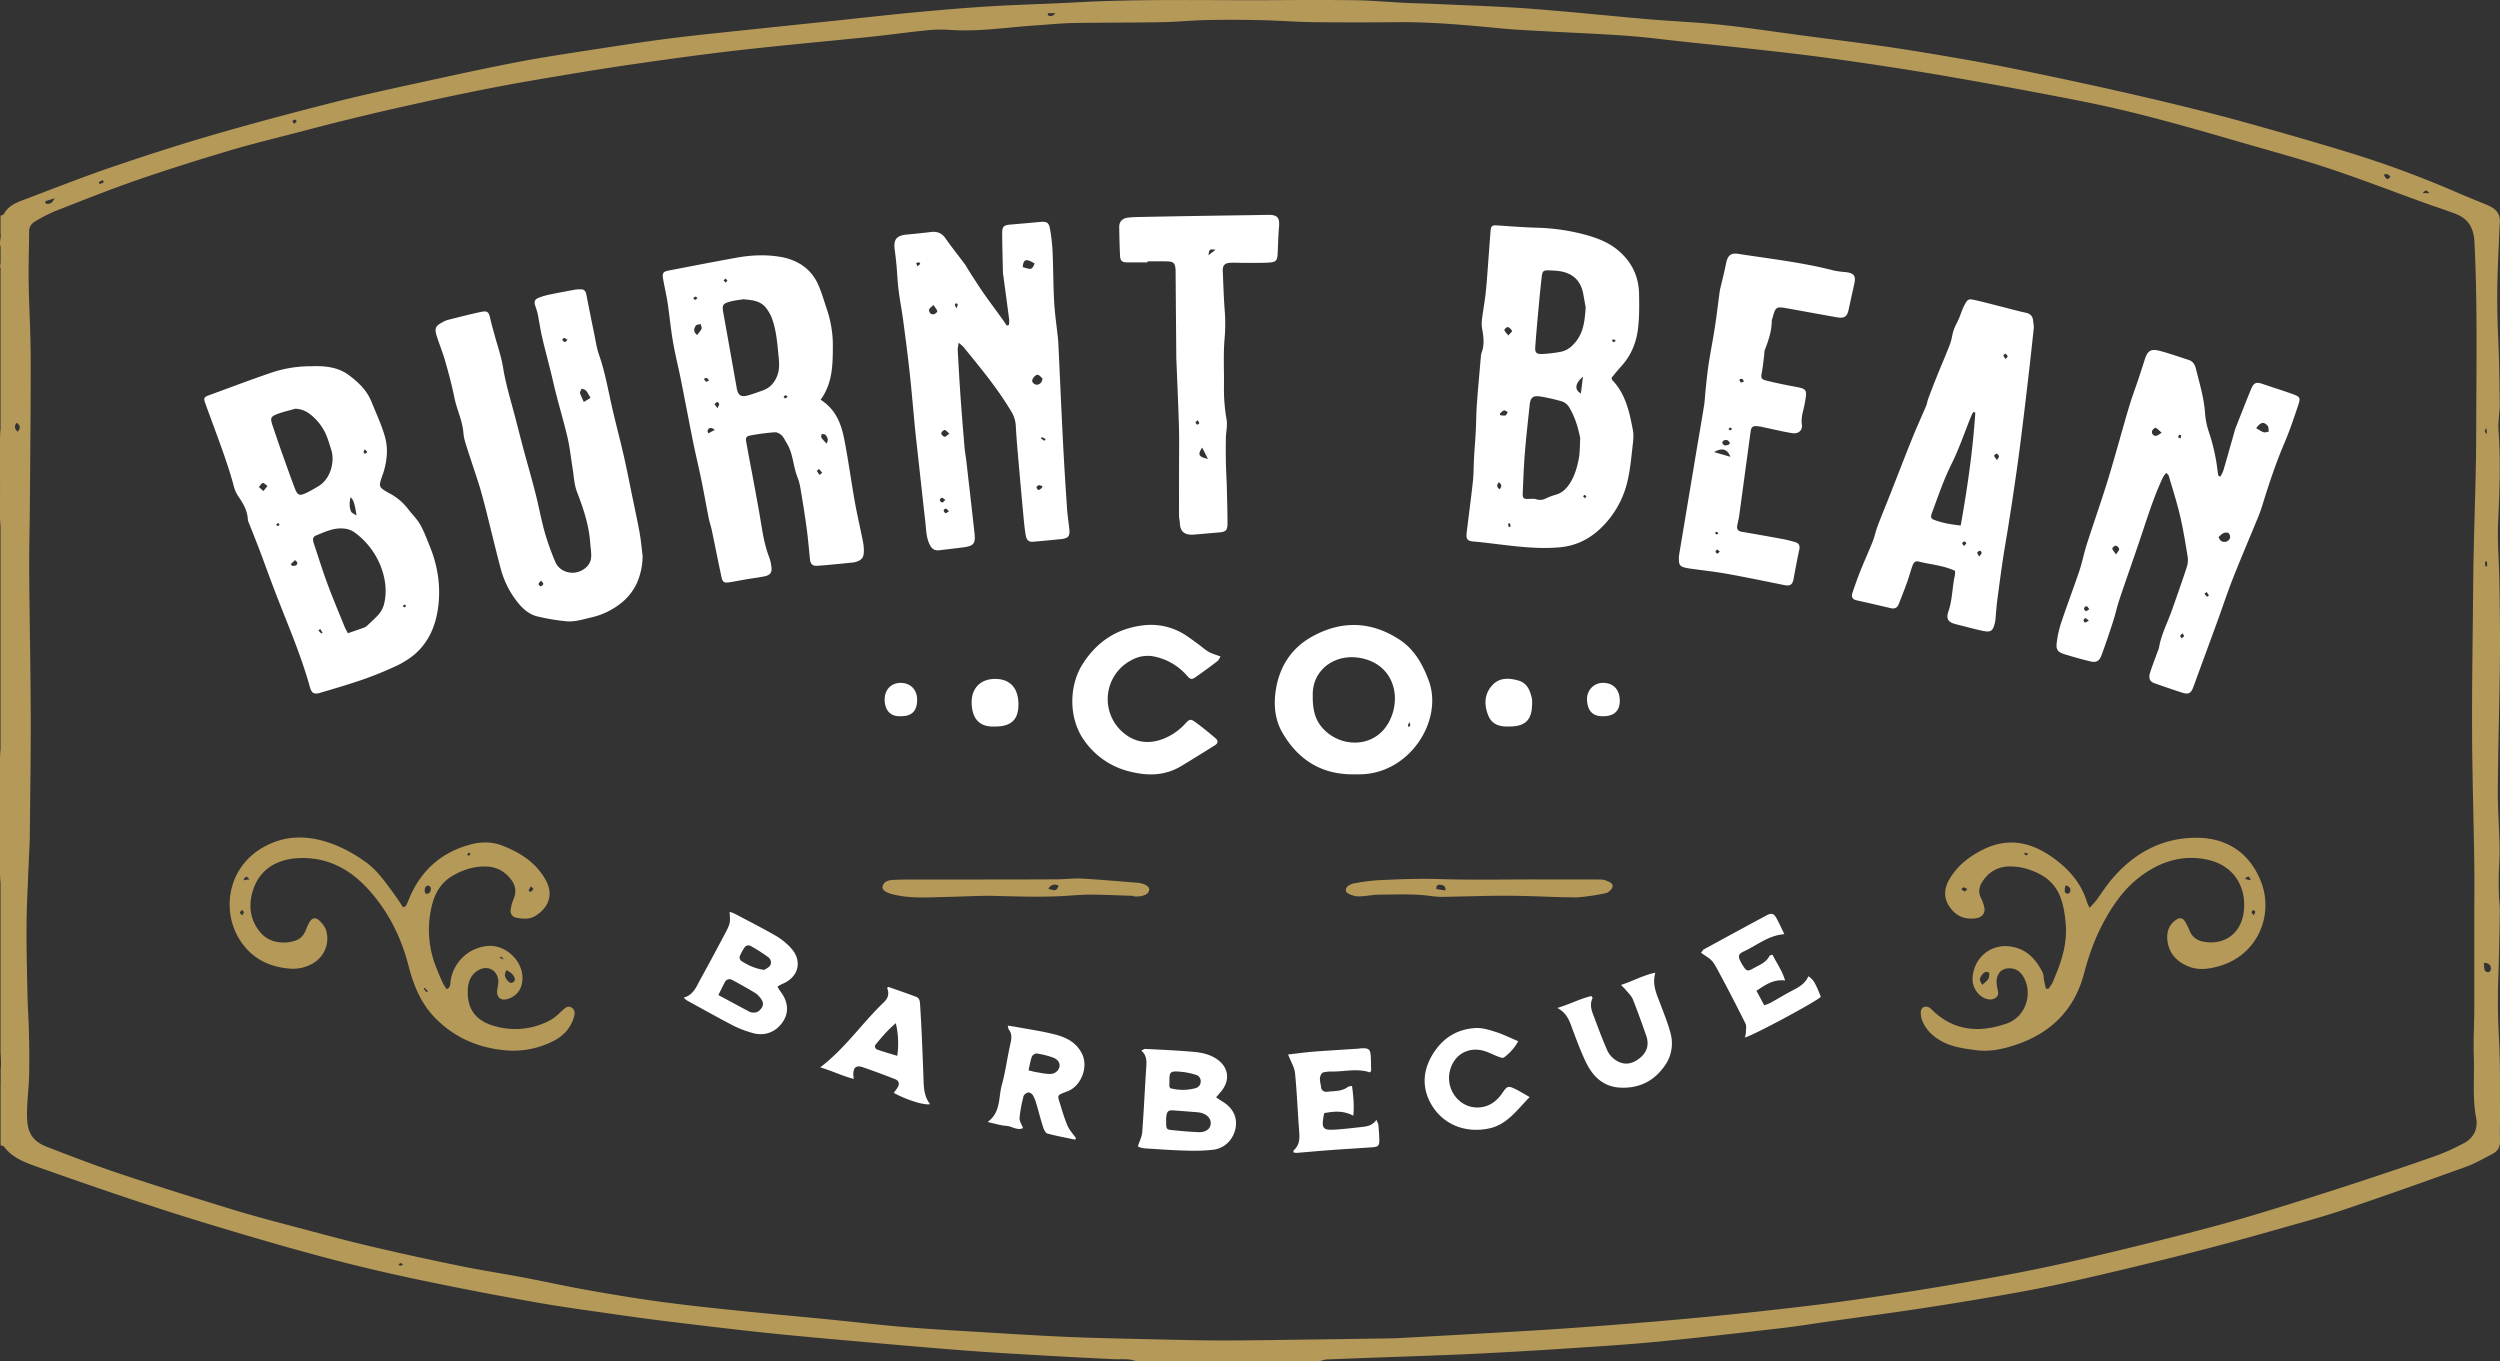 <svg xmlns="http://www.w3.org/2000/svg" viewBox="0 0 2010.27 1094.68"><rect x="0" y="0" width="2010.27" height="1094.68" fill="#333333" stroke="none"/><defs><style>.cls-1{fill:#b59959}.cls-2{fill:#fff}</style></defs><g id="Layer_2" data-name="Layer 2"><g id="Layer_1-2" data-name="Layer 1"><path class="cls-1" d="M.43 173.49c.94-.49 2.32-.73 2.74-1.5 3.3-6.1 9.09-8.72 15.08-11 23.39-8.81 46.64-18.05 70.27-26.15 26.94-9.25 54.08-18 81.44-26 32.63-9.48 65.49-18.23 98.44-26.58 25.3-6.4 50.84-11.84 76.34-17.41 24-5.26 48-10.46 72.16-15.07 19.39-3.71 38.93-6.63 58.45-9.65 20.81-3.19 41.65-6.45 62.53-9.13 21.55-2.75 43.18-4.85 64.78-7.16 23.13-2.46 46.27-4.83 69.4-7.26 20.73-2.17 41.45-4.57 62.2-6.51s41.5-3.74 62.29-5c22.76-1.39 45.58-1.9 68.35-3.15C917.33-1 969.8.41 1022.24.13c22.61-.11 45.21-.25 67.81.07 12.7.18 25.38 1.35 38.08 2 10.29.49 20.6.7 30.89 1.18 23.87 1.12 47.78 1.82 71.6 3.61 31.28 2.35 62.49 5.7 93.74 8.39 19.67 1.69 39.43 2.44 59.05 4.52 21.59 2.28 43.07 5.59 64.6 8.45 23.93 3.18 47.9 6.11 71.78 9.61 20.4 3 40.74 6.48 61 10 15.34 2.68 30.64 5.67 45.89 8.79Q1657 63 1687.24 69.63c21.62 4.8 43.22 9.72 64.74 15 18.76 4.56 37.47 9.34 56.06 14.54 26.82 7.5 53.6 15.16 80.23 23.31a823.53 823.53 0 0 1 86.33 31.83c7.85 3.4 15.81 6.56 23.71 9.84 1.41.58 2.83 1.18 4.19 1.88 5.17 2.62 8 6.6 7.64 12.64-.55 10.08-.94 20.16-1.38 30.25-.89 20.39-.94 40.77 0 61.17.82 18 1.09 36 1.28 54 .07 7.42-1.48 14.91-.93 22.26 1.8 24.6.72 49.1-.35 73.68-.68 15.73.74 31.56 1 47.35.31 20.63.69 41.27.46 61.91-.37 34.89-1.44 69.78-1.71 104.67-.13 15.78 1.11 31.57 1.42 47.36.15 7.45-.51 14.9-.66 22.34-.1 5.26 0 10.52.12 15.78.13 4.38.78 8.76.72 13.14-.28 17.76-.56 35.53-1.19 53.28-.6 16.69-.35 33.31.56 50 1.09 20.15.66 40.38.82 60.58.06 6.8-.38 13.63 0 20.42.24 5-1.64 8.65-5.84 10.86-7.16 3.77-14.26 7.88-21.83 10.61-32.6 11.77-65.26 23.36-98.09 34.45-16.61 5.61-33.59 10.15-50.45 14.95-18.36 5.21-36.75 10.35-55.21 15.19q-30.87 8.1-61.9 15.56c-21.75 5.23-43.54 10.38-65.41 15.05-17.16 3.65-34.45 6.72-51.75 9.68q-30.81 5.28-61.75 9.89c-21.26 3.18-42.59 6-63.89 9-14.34 2-28.64 4.34-43 6-33.35 3.85-66.7 7.74-100.12 10.93-25.55 2.44-51.18 3.95-76.79 5.65-20.56 1.37-41.14 2.5-61.72 3.58-14.67.76-29.36 1.32-44 1.87-27.18 1-54.36 1.9-81.53 3-2.32.09-4.62 1.12-6.92 1.7H915c-2.49-.6-5-1.53-7.48-1.72-4.15-.31-8.34 0-12.5-.21-17.51-.85-35-1.72-52.52-2.73-21.23-1.23-42.47-2.38-63.67-4-27.77-2.1-55.51-4.54-83.25-7-26.64-2.36-53.3-4.68-79.91-7.47-26.4-2.76-52.75-6-79.1-9.2-14.16-1.71-28.29-3.66-42.4-5.7-20.19-2.91-40.42-5.61-60.51-9.12q-40.51-7.07-80.82-15.3c-23.19-4.74-46.34-9.75-69.3-15.49-24.88-6.21-49.6-13.09-74.22-20.27-28.19-8.22-56.33-16.7-84.25-25.81-31.87-10.39-63.55-21.39-95.16-32.57-10-3.56-20.31-7.36-27-16.63-1.58-.45-1.55-.19-2.42-.76v-50.21c.19-1.62 0-4.6.1-5.91-.29-5.48.41-6.73.11-12.15a49.49 49.49 0 0 0-.27-5.66V709.86a87.06 87.06 0 0 1-.43-10.1v-88.31c0-2.79 0-3.56.43-9.62V422.56a64 64 0 0 1-.43-8.21c.06-21.69 0-36.64 0-58.35 0-2.72 0-6.85.43-11.21V217c.53-.53-1-3 0-4.76.1-6.12.1-8.14 0-14.27-1.28-2 .8-8.84 0-10v-14.48M1122 1076.11c12.77-.69 29-1.55 45.17-2.47 27.37-1.56 54.74-3 82.1-4.8 24.29-1.6 48.56-3.49 72.83-5.48q30.84-2.52 61.62-5.59 31.44-3.15 62.83-6.85 25.83-3 51.59-6.74c20.63-3 41.24-6.11 61.8-9.56 22.49-3.77 45-7.7 67.36-12.07 18.93-3.71 37.77-7.91 56.56-12.33q36.19-8.51 72.22-17.74c18.68-4.8 37.33-9.79 55.81-15.32 25.21-7.55 50.29-15.51 75.32-23.63q35.34-11.47 70.42-23.71a172.72 172.72 0 0 0 23.92-10.77c7.81-4.17 11.11-11.71 9.53-20.09-3.07-16.17-1.29-32.42-1.86-48.61-.46-13.15.32-26.34.37-39.51.07-23.93 0-47.87 0-71.82 0-15.11.2-30.24 0-45.36-.52-34.67-1.6-69.33-1.77-104-.17-36 .45-72 .77-108 .12-13 .27-25.91.55-38.86.68-32.24 2-64.49 2-96.74.11-50.47 1.08-101-1.41-151.43-.55-11-4.69-18.56-14.8-22.51-8.16-3.19-16.54-5.82-24.78-8.79-26-9.39-51.75-19.37-77.94-28.06-23.1-7.66-46.65-14-70-20.76-17.69-5.14-35.38-10.28-53.16-15.12-15.66-4.26-31.37-8.39-47.18-12-15.18-3.52-30.48-6.54-45.78-9.48q-33.28-6.42-66.66-12.38c-19.87-3.55-39.77-7-59.72-10.1-21.45-3.37-43-6.58-64.48-9.44-19.57-2.61-39.21-4.77-58.85-6.94-24-2.66-48-4.85-72-7.74-29.44-3.55-59.05-4.35-88.61-6-13.14-.71-26.3-1.29-39.39-2.55-27.32-2.61-54.61-5.16-82.11-4.93-22.39.19-44.8.26-67.2 0-14.68-.2-29.36-1.34-44-1.65-14.26-.31-28.53-.36-42.79-.06-12 .26-24.08 1.5-36.13 1.71-23.71.42-47.43.25-71.14.68-10.07.18-20.12 1.25-30.19 1.91-23 1.51-45.81 5.22-68.95 3.62a110.13 110.13 0 0 0-18.43.32c-14.41 1.43-28.75 3.46-43.16 5-36 3.73-72.07 6.91-108 11-29.87 3.41-59.66 7.55-89.4 11.9-26.27 3.85-52.47 8.27-78.63 12.77-17.73 3-35.4 6.47-53 10.08-18.91 3.87-37.76 8.07-56.59 12.3-12.85 2.88-25.65 6-38.44 9.11s-25.51 6.46-38.23 9.8c-18.67 4.88-37.46 9.37-55.94 14.89-24.77 7.4-49.47 15.14-73.9 23.6-22.15 7.68-43.95 16.41-65.8 24.94a122.38 122.38 0 0 0-15.78 8.1c-2.92 1.66-5.09 4.16-5.12 7.91-.14 13.83-.62 27.66-.4 41.48.31 20.18 1.59 40.35 1.63 60.53.07 40-.39 79.91-.68 119.87-.13 17.57-.64 35.13-.52 52.69.27 38 1.1 76 1.22 113.92.1 32.93-.43 65.87-.75 98.79-.06 5.71-.48 11.4-.7 17.11-.67 17.31-1.7 34.62-1.88 51.93-.19 18.87.31 37.75.7 56.62.22 10.74 1 21.47 1.22 32.21.25 11.19.41 22.38.13 33.56-.26 10.08-1.58 20.14-1.68 30.21C21.53 908.42 24 916.9 38 922.3c19.42 7.48 38.85 15 58.58 21.57C127 954 157.54 963.6 188.16 972.94c18.25 5.56 36.75 10.31 55.19 15.22s36.87 9.86 55.45 14.22q35.55 8.31 71.33 15.61c17 3.49 34.13 6.09 51.16 9.31 16.61 3.14 33.11 6.84 49.74 9.81 19 3.39 38.06 6.59 57.18 9.24 19.56 2.71 39.19 4.86 58.83 6.89 26.84 2.79 53.71 5.19 80.57 7.84 19.43 1.92 38.84 4.26 58.29 5.89 19.68 1.66 39.4 2.76 59.11 3.94 25.39 1.52 50.78 3.17 76.19 4.22 25 1 50 1.45 75 2 15.79.36 31.59.77 47.39.74 22.39 0 44.77-.42 67.16-.73 22.62-.26 45.25-.63 71.25-1.03Zm875.34-301.86c.22 2.45.08 4.41.7 6.09a3.45 3.45 0 0 0 3.1 1.43 3.53 3.53 0 0 0 1.87-2.87c-.16-2.45-1.22-4.58-5.65-4.65ZM14.27 347.16c2.22-2.87 2.42-5-.92-7.15-2.12 2.88-1.59 4.9.92 7.15Zm22-185.33.63 1.93c2.79.57 5-.15 7.11-4.35Zm1880.53-21.17c2.65 4.14 2.65 4.14 5.38 1.59-1.38-1.89-2.91-3.04-5.37-1.59Zm36.78 14.64c-2.8-2.75-2.8-2.75-5.5 0ZM842.59 10.63c0 .5 0 1-.05 1.49 1.85 1.05 3.65 1.54 6.09-1.49Zm-763.17 136c.28.49.55 1 .82 1.47l3.32-1.56a13 13 0 0 0-1.16-1.73 27 27 0 0 0-2.98 1.78Zm1920 197.49c-1.87 2.6-1.87 2.6.35 5.09-.17-1.97-.27-3.32-.39-5.13ZM236.66 99.63l2-2.12c-.57-.5-1.18-1.42-1.7-1.37a2.47 2.47 0 0 0-1.73 1.46c-.17.4.77 1.14 1.43 2.03ZM1999.79 451.5l-1.57.08c.06 1.28.13 2.56.2 3.83l1.58-.09ZM324.15 1017c-.95-.74-1.44-1.4-1.79-1.34a6.76 6.76 0 0 0-1.89 1c.39.41.77 1.14 1.17 1.15a8.91 8.91 0 0 0 2.51-.81Z"/><path class="cls-1" d="M1647 795.2a28 28 0 0 0 3.21-4.58c6.67-15.16 12.31-30.55 10.85-47.59-.64-7.46-1.64-14.8-4.36-21.85-4.39-11.36-13.12-17.84-24.18-21.6a47 47 0 0 0-18.1-2.83c-8.82.54-15.44 4.73-20.17 11.9-2.78 4.19-3.82 8.81-1.19 13.7a32.07 32.07 0 0 1 2.27 6.17c1.55 5.24-1 9.09-6.49 9.87-8.87 1.25-16-1.71-21.11-9.12-5.33-7.67-4.35-15.49.17-22.9 6.47-10.61 16-18 27-23.37 22.78-11.15 42.67-4.27 60.92 10.51 10.4 8.42 18.36 18.79 22.33 31.85.38 1.22 1 2.36 2 4.61a72.77 72.77 0 0 0 5.08-5.45c4.2-5.62 7.94-11.63 12.44-17 17.84-21.26 40.49-33.89 68.47-33.87 24.1 0 42.29 11.77 51.55 34.27 11.36 27.6-2.36 60.46-33.61 69.06-8.2 2.25-16.31 3.47-24.5.07-9.19-3.8-15.3-10.19-16.68-20.3-.92-6.73.83-12.68 6.55-16.88 3.22-2.37 5.64-1.94 7.75 1.43a63.31 63.31 0 0 1 3.73 7.68c2.31 5.07 6.43 7.59 11.75 8.41 16.94 2.63 30-7.57 31.69-25.39 1.85-19.49-8.49-36.69-30.63-41-19-3.67-36 1.7-51.43 12.88-14.06 10.18-23.59 24.05-31.55 39.1-6.69 12.65-11.32 26.06-15 39.94-7.6 28.72-26.21 47.49-54.24 57-10.44 3.53-21.12 6-32.29 4.55-10.22-1.36-20.49-2.57-29.58-8.12-6.17-3.77-11.09-8.66-13.84-15.4a17.32 17.32 0 0 1-1.29-7c.15-4 3.52-5.64 7-3.65a10.42 10.42 0 0 1 2 1.7c17.61 17.32 38.47 18.64 60.3 10.94 15.27-5.38 21.18-24.39 13-37.86-2.76-4.52-6.74-6.78-12.09-6.42-4.81.32-7.78 3.26-8.91 7.54-.69 2.6-.29 5.65.25 8.38.58 2.89 1.61 5.67-1.36 7.73-2.78 1.92-5.86 1.6-8.82.38-5.7-2.36-10.06-9.21-9.75-15.92.74-16.26 14.39-28.44 31.35-25.55 12.37 2.11 19.56 10.1 24.85 20.47 1 2 .93 4.69 1.39 7 .41 2 .86 4.08 1.3 6.12l2 .32M1594 792c2.31-2.24 4-3.32 4.83-4.85a9.78 9.78 0 0 0 .73-4.85c0-.31-1.87-1-2.73-.78-2.5.54-5.31 4.9-4.66 7A21.91 21.91 0 0 0 1594 792Zm67-80.16c-1.25 4.37-.94 6.28 1.12 6.72a2.48 2.48 0 0 0 2.18-.77c1.2-2.89.27-4.93-3.3-5.95Zm-79.08 3c-1.39-.62-2.26-1.29-3.14-1.29-.54 0-1.09 1-1.64 1.53a14.42 14.42 0 0 0 2.8 1.82c.22.16.95-.96 1.93-2.01Zm227.91-7.07c-1-3.32-2.32-3.8-4.6-1 1.93.52 3.24.78 4.55 1.05Zm2.51 28.13c.59-1.35 1.25-2.14 1.11-2.76s-1.1-1-1.7-1.47c-.44.67-1.22 1.34-1.22 2s.83 1.21 1.76 2.33Zm-181.4-49.38a17.67 17.67 0 0 0-2.54-.79c-.21 0-.5.51-.76.79a6.58 6.58 0 0 0 1.59 1.33c.19.15.77-.56 1.66-1.28ZM326.42 728.52c.76-1.72 1.56-3.42 2.27-5.16 9.35-23.11 26-38.09 50.11-44.42 8.44-2.21 16.94-2.16 25.24 1.08 14.43 5.64 27 13.61 34.78 27.64 6.69 12.09 1.93 22.38-8.21 28.75-4.79 3-10.14 2.56-15.34 1.54a5.45 5.45 0 0 1-4.66-6.26 33 33 0 0 1 2.39-8.76c2.5-5.9 1.53-11.2-2.27-16-4.83-6.18-11.09-9.73-19.1-10.12-9.77-.47-18.64 2.33-27 7-9.68 5.36-14.82 14-17.37 24.47a81 81 0 0 0 3.74 50.25c1.62 4.08 3.31 8.13 5.15 12.1a37.64 37.64 0 0 0 3.09 4.77c3.41-1.57 2.74-4.36 3.08-6.54a33 33 0 0 1 29.51-28.17c15.12-1.52 29.72 12.84 28.21 27.9-.69 6.9-4.3 11.93-10.89 14.4-6.42 2.41-10.38-1-9.23-7.72.41-2.36 1-4.81.75-7.12-1-8.63-9.38-12.39-16.68-7.6-5 3.25-7.29 8.12-7.73 13.86-1.28 16.35 5.8 26.6 22.29 30.91a59.25 59.25 0 0 0 44.08-5.07c3.58-1.92 6.58-5 9.64-7.79 2.22-2 4.37-4.15 7.43-2.19 2.86 1.82 2.66 4.74 1.79 7.68-2.59 8.74-8.33 14.92-16.22 19a71.18 71.18 0 0 1-40.85 7.43c-20.86-2.28-39.28-10.39-54.25-25.56-11.66-11.81-17.6-26.4-21.66-42.18-6.18-24-17.14-45.59-34.32-63.59-14.75-15.47-32.81-24.17-54.6-23-16.44.88-30.92 8.55-36.32 26.34-3.67 12-2.19 23.46 6.15 33.42 7.74 9.24 20.38 9.27 28.4 6.46 3.88-1.36 6.48-4.37 8.05-8.24a43.86 43.86 0 0 1 3-6.58c2-3.33 4.73-4.07 7.66-1.44 2.47 2.23 4.88 5.25 5.77 8.36 3.29 11.5-2.61 23.29-14 27.95a32.1 32.1 0 0 1-13.4 2.68c-19-1-34.25-9-43.7-26-12.91-23.3-7.34-57.21 22.38-72.75 15.44-8.08 31.39-8.55 47.88-3.62 11.93 3.57 22.58 9.36 32.66 16.59 8.4 6 14.3 14.15 20.3 22.26 2.34 3.18 4.59 6.43 6.83 9.68 1 1.42 1.86 2.92 2.78 4.39l2.39-1m80.64 51.72a31.33 31.33 0 0 0-1 3c-.59 2.47 2.76 7.27 5.18 7.11a3.66 3.66 0 0 0 2.66-2.09c.67-2.73-2.77-6.72-6.84-8.05ZM342.4 718.7c3.33.12 4.13-2 4-4.5 0-.75-1.27-2.12-1.86-2.07-2.84.23-3.11 2.45-3 4.73a8.09 8.09 0 0 0 .86 1.84Zm-141.84-11.61c-2.11-2.92-3.41-2.62-4.87.73Zm226.33 5.7a19.63 19.63 0 0 0-1.81 3.24c-.07.19 1.51 1.31 1.69 1.17a9.39 9.39 0 0 0 2.19-2.54 15.69 15.69 0 0 0-2.07-1.87Zm-232.1 23.32c.63-1.21 1.33-2 1.25-2.59s-.88-1.28-1.37-1.91c-.6.73-1.47 1.4-1.7 2.23-.11.44.91 1.16 1.82 2.27ZM343 797.91l1-.85-2.41-2.74-.88.76Zm62-26.29c-1.39-2.38-1.39-2.38-3.51-1.63Zm-28.09-86.07c-.49.6-1.16 1.07-1.14 1.5s.77.79 1.19 1.19c.49-.55 1-1.1 1.47-1.65Z"/><path class="cls-2" d="M251.33 294.45c10.49-.26 20.73.81 29.42 7.36 7.55 5.7 14.22 12 18 21.3 3.67 9.14 7.85 18 10.64 27.54 3 10.18 1.79 20-1.2 29.78-.13.41-.34.81-.48 1.22-3.48 10-3.53 10 5.4 15a45.86 45.86 0 0 1 15 12.59c3.16 4.21 7.1 7.93 9.69 12.44 3.13 5.46 5.3 11.48 7.7 17.33 6.43 15.71 9 32 6.88 48.88-1.92 15.07-7.53 28.53-19.26 38.54a70.23 70.23 0 0 1-16.2 9.83 276.94 276.94 0 0 1-26.2 10.52c-11 3.78-22.14 7-33.27 10.31-4.86 1.46-6.86.4-8.21-4.48-7.44-26.88-18.74-52.33-28.61-78.31-4-10.44-7.73-20.95-11.69-31.38-2.79-7.37-5.76-14.67-8.63-22a10 10 0 0 1-1-3.11c-.33-7.14-3.72-13-7.65-18.61a28.7 28.7 0 0 1-4-9.54c-2.44-9.09-5.46-18-8.58-26.92-4.5-12.78-9.33-25.45-13.93-38.21-1.62-4.48-1.2-5.21 3.1-6.78 16.05-5.86 32-11.93 48.18-17.48a99.45 99.45 0 0 1 34.89-5.76m28.39 214.7c4.86-1.68 9-3.08 13-4.54a6.52 6.52 0 0 0 2.24-1.3c3.49-3.33 7.2-6.49 10.24-10.2A20.24 20.24 0 0 0 309 485c2.21-9.68.89-19.39-2.4-28.45a61.39 61.39 0 0 0-21.94-28.77 17.13 17.13 0 0 0-7.91-2.73c-8.17-.91-15.43 2.59-22.72 5.57-2.88 1.18-2.55 3.74-1.73 6.21 3.6 10.76 6.93 21.64 10.87 32.28 4.41 11.9 9.36 23.61 14.13 35.37.7 1.57 1.58 3.04 2.42 4.67Zm-42.23-180.55c-4.6 1.32-9.31 2.35-13.78 4-6.28 2.36-6.59 3.38-4.41 9.86 2.51 7.44 5 14.88 7.67 22.28 3.37 9.49 6.71 19 10.32 28.39 1.95 5.06 3.64 5.66 8.55 3.39a104.32 104.32 0 0 0 10.35-5.71c10.06-6.11 13.05-20.22 10.23-29-1.29-4-2.37-8-4-11.84a42.32 42.32 0 0 0-13.11-17 20.48 20.48 0 0 0-11.82-4.37Zm49.22 85.93c-1.42-9.63-2.61-13.09-4.88-14.71-.74 4-1.15 7.88.56 11.55.5 1.06 2.12 1.57 4.32 3.16Zm-74.92-19.71 3.3-4.05c-1.25-.88-2.62-2.58-3.72-2.43s-2.15 2.07-3.21 3.22Zm22 58.78 1.29 1.42c1.7-.2 3.85.18 4-2.53 0-.69-1.18-1.47-1.82-2.2Zm23.74 52.12-1.52 1.16c.79.83 1.55 1.69 2.4 2.46.07.07 1-.6 1-.62-.65-1.03-1.29-2.01-1.92-3Zm35.87-144.59c-.55 1.24-1.06 1.87-1 2.49 0 .41.93 1.2 1.2 1.1.63-.21 1.54-.84 1.56-1.32s-.89-1.14-1.8-2.27ZM222 422c.62.42 1.16 1 1.48 1a2.19 2.19 0 0 0 1.23-1.25c.08-.21-.78-1.11-1.05-1.05-.49.04-.91.64-1.66 1.3Zm104.67 65c-.77-.36-1.34-.87-1.72-.75s-.66.83-1 1.29c.46.29 1 .85 1.38.79s.81-.77 1.38-1.33ZM1295.88 303.78c.23 1.17.2 1.46.33 1.59 11 11.3 14.06 26 16.83 40.62.91 4.8 0 10-.51 15-.93 8.24-1.76 16.55-3.56 24.63a76 76 0 0 1-21.17 38.53c-9.5 9.3-20.53 14.89-34.27 16-23.41 1.95-46.21-2.75-69.26-4.78-4.38-.39-5.49-2.21-4.94-6.78 1.68-13.9 3.55-27.78 5.06-41.7.66-6.09.54-12.26.88-18.39.41-7.21 1-14.42 1.4-21.63s.35-14.44.87-21.63c.94-12.88 2.14-25.75 3.25-38.62a12.54 12.54 0 0 1 .65-3.21c2.4-6.47 1.45-12.93.3-19.47a26.42 26.42 0 0 1 0-7.69c.71-5.86 1.78-11.67 2.54-17.53.6-4.77 1-9.57 1.39-14.36 1-12.66 1.85-25.33 2.85-38 .39-5 1.18-5.4 6.19-5.05 10 .68 20.09 1.47 30.15 1.77a167.18 167.18 0 0 1 40.27 5.77c9.09 2.54 18 5.88 25.43 12 11.34 9.25 17.22 21.15 17.44 35.88.14 9.19.25 18.31-.86 27.51-1.43 11.8-5.76 21.91-13.73 30.61-2.77 3-5.3 6.27-7.54 8.93m-25.2 48.53c-1.82-9.08-4.41-17.57-9.15-25.23a10.75 10.75 0 0 0-5.58-4.31 143.52 143.52 0 0 0-17.16-3.92c-6-1-8.1.69-8.73 6.61-1.36 12.81-2.84 25.61-3.88 38.44-.87 10.68-1.25 21.4-1.71 32.11-.21 4.82.48 5.32 5.13 5.18 1.94-.06 4-.29 5.8.3a9.52 9.52 0 0 0 7.56-.67 50.74 50.74 0 0 1 8-3c4.48-1.22 7.62-3.92 10.32-7.6 4.54-6.19 6.6-13.39 8.11-20.61 1.17-5.61.92-11.55 1.3-17.3Zm4.39-105.21c-.45-2.43-1.23-6.72-2-11-2-10.53-8.46-16.47-19-18.07a63.75 63.75 0 0 0-7.18-.58c-6.17-.26-6.61.07-7.31 6.33-.86 7.55-1.6 15.12-2.29 22.68-1 10.89-2 21.78-2.78 32.69-.3 4.24.92 5.64 5.34 5.51a99.62 99.62 0 0 0 14.89-1.74c5.63-1 9.58-4.39 13.07-9.05 5.61-7.51 6.52-16.04 7.27-26.77Zm-3.84 69.35c.58-4.76 1.07-8.85 1.64-13.56-6.4 5.52-7.01 10.42-1.63 13.56Zm-58.37-46.69c1.52-1.76 3.26-3.2 3-3.62a6.55 6.55 0 0 0-3.31-3.16c-.67-.23-2.95 1.7-2.84 2.38.3 1.32 1.67 2.44 3.16 4.4Zm-6.85 62.86.36 1.26c1.43.09 3 .54 4.25.15.8-.24 1.2-1.75 1.78-2.69-1-.48-2.22-1.56-3-1.31-1.3.41-2.3 1.68-3.39 2.59Zm-.2 60.8c2-2.21 1.83-3.81-.55-5.62-1.91 2.2-1.79 3.8.53 5.62Zm8.28 27.28-1.5.52c.22.91.44 1.81.65 2.72.51-.23 1.45-.49 1.45-.71a12.07 12.07 0 0 0-.62-2.53Zm61.65-21.45c-.56-.52-1-1.21-1.43-1.23s-.89.66-1.34 1l1.4 1.63Zm23.6-125.51a14.19 14.19 0 0 0-2.39-.91 2 2 0 0 0-.54 1.37 1.77 1.77 0 0 0 1.33.93c.36.01.76-.64 1.58-1.39ZM659.8 321.39c12.23 7.76 16.58 19.27 19 31.45 3.3 16.74 5.55 33.68 8.54 50.49 1.93 10.78 4.45 21.46 6.58 32.2a37.67 37.67 0 0 1 .72 7.85c-.09 5.05-1.79 7.07-6.62 8.49a10 10 0 0 1-1.92.42c-9.6.93-19.19 2-28.81 2.67-4 .3-5.59-1.47-6-5.3-.87-8.69-1.62-17.39-2.8-26-1.41-10.42-3.13-20.8-4.87-31.17a44.41 44.41 0 0 0-2.41-8.87c-3.52-9-3.44-19.06-8.69-27.47-1.28-2-2.22-4.42-3.9-6-1.43-1.37-3.76-2.69-5.59-2.56a176.52 176.52 0 0 0-18.88 2.42c-4.23.76-4.77 1.73-4 5.91 1.87 10.57 3.94 21.09 5.9 31.64q2.22 11.94 4.35 23.9c2.25 12.51 3.58 25.21 8.32 37.17a32.6 32.6 0 0 1 1.45 6.41c.9 5.12-.59 7.47-5.62 8.44s-10 1.59-14.94 2.43c-4.32.73-8.62 1.64-12.94 2.3s-5.6.05-6.53-4.25c-2.69-12.4-5.1-24.86-7.7-37.27-.72-3.42-1.9-6.75-2.59-10.18-2-10.1-3.77-20.25-5.83-30.33s-4.52-20.12-6.57-30.22c-3.47-17.19-6.7-34.43-10.14-51.63-2-9.88-4.49-19.67-6.19-29.6-1.78-10.36-2.72-20.86-4.29-31.27-1-6.49-2.56-12.9-3.66-19.38-.75-4.4.16-5.71 4.26-6.49 18.09-3.48 36.18-7 54.29-10.29 12.17-2.24 24.66-2.79 36.65-.59 12.32 2.25 23.13 8.84 28.88 20.78 3.3 6.84 5.27 14.33 7.77 21.55a91.25 91.25 0 0 1 4.68 30.43c-.09 14.37-.35 29-9.88 42m-62.4-80.77c-3.24.53-6.54.81-9.69 1.65-6.81 1.81-7.27 2.85-6 9.8q5.37 29.81 10.62 59.63c1.1 6.24 3.39 7.86 9.49 6.07 4-1.17 7.88-2.58 11.78-4 5.46-2 8.93-5.8 11.18-11.28 2.13-5.17 1.84-10.19 1.31-15.48-1.06-10.67-1.75-21.41-5.55-31.57a32.19 32.19 0 0 0-4.14-7.33c-4.72-6.62-11.89-6.88-19.02-7.57Zm-36.88 28.73c1.45-2 2.9-3.39 3.58-5.1.39-1-.44-2.5-.72-3.77-1.34.4-3.34.39-3.88 1.28-1.36 2.08-2.42 4.69 1 7.51Zm104.14 87.3c1.93-3.55.43-5.48-1.07-7.19-.52-.58-1.87-.41-2.84-.58-.15 1-.76 2.25-.36 2.88a45.14 45.14 0 0 0 4.25 4.81Zm-89.87-11.08c-3.75-2.71-5-1.29-5.84.6-.24.54.39 1.47.63 2.22Zm84.1 36.24c1-.79 1.64-1.27 2.25-1.76l-2.56-3c-.59.51-1.77 1.23-1.67 1.5a17.42 17.42 0 0 0 1.96 3.18Zm-82-53.6c.69-1.6 1.36-2.51 1.39-3.44 0-.55-1.12-1.68-1.49-1.58a4.23 4.23 0 0 0-2.18 1.68c-.21.13.71 1.05 2.22 3.26Zm56.51-9.29c-.91-.65-1.55-1.37-1.8-1.25a6.54 6.54 0 0 0-1.55 1.48c.44.39.94 1.14 1.29 1.08.64-.12 1.18-.72 2.06-1.31Zm-63.24-13.06c-.94-1-1.37-1.86-2-2s-1.4.42-2.11.67a8 8 0 0 0 1.54 2.28c.39.23 1.39-.46 2.57-.96Zm-9.28-66.19c-.76-.63-1.27-1.34-1.59-1.26a6.84 6.84 0 0 0-1.85 1.17c.47.52.94 1.45 1.44 1.46s1.17-.77 2-1.38Zm22.68-12.51c.63-.76 1.39-1.42 1.29-1.61a8.12 8.12 0 0 0-1.55-1.67l-1.51 1.58ZM1785.41 383.28a31.45 31.45 0 0 0 2.43-5c3.19-10.9 6.26-21.85 9.36-32.78a5.11 5.11 0 0 1 .18-.64c4.28-10.78 8.41-21.62 12.9-32.32 2.1-5 4.18-5.52 9.3-3.74 8.08 2.79 16.26 5.28 24.29 8.21 5.48 2 6.07 2.9 4.29 8.31-3.44 10.39-6.92 20.81-11.22 30.86-7 16.38-12.54 33.22-17.79 50.19-1 3.14-2.07 6.25-3.31 9.3-6.74 16.42-13.74 32.74-20.26 49.25-4.43 11.22-8.17 22.7-12.3 34-6.45 17.72-13 35.4-19.44 53.13-2 5.46-3.85 6.62-9.39 4.84-7.29-2.35-14.53-4.86-21.78-7.38-4.06-1.41-5.25-4.13-3.64-9.07 1.76-5.42 3.84-10.73 5.78-16.09a22.52 22.52 0 0 0 1.3-3.72c1.73-10.51 6.8-19.85 10.28-29.74 4.08-11.59 8.2-23.17 12-34.83a18.34 18.34 0 0 0 .74-8.31c-1.79-11-3.57-22.11-6.12-33s-6-21.53-9.14-32.26c-.21-.72-1.09-1.25-2-2.23a20.25 20.25 0 0 0-2.43 3.17c-8.1 17.08-13.46 35.17-19.53 53-5.14 15.12-10.48 30.17-15.55 45.32-2 6-3.36 12.28-5.32 18.33-2.9 9-5.93 17.9-9.18 26.75-1.8 4.87-4.25 6.16-9.24 4.94-7-1.72-14-3.67-20.91-5.83-4.93-1.55-6.54-3.64-5.91-8.86a84.52 84.52 0 0 1 3.7-16.63c4.65-13.92 9.89-27.65 14.58-41.57 2.3-6.85 3.63-14 5.83-20.9 5.55-17.33 11.63-34.49 17-51.88 5.9-19.26 11.09-38.74 16.8-58.06 2.3-7.78 5.17-15.38 7.75-23.08q2.6-7.77 5.07-15.61c2.24-7.22 4.9-9.13 12.14-7.23 7.84 2.07 15.49 4.85 23.23 7.28 3.62 1.13 5.11 4 5.92 7.31 2.85 11.68 6.43 23.19 7.24 35.35a63.83 63.83 0 0 0 3.37 16.07 154.91 154.91 0 0 1 6.86 31.45c.13 1.06.43 2.11.64 3.17l1.47.46m28.74-38.91c2.31 1.29 4.08 2.61 6.08 3.26 1.18.39 2.7-.27 4.07-.46-.23-1.55.07-3.53-.78-4.57-3.11-3.71-5.62-3.24-9.36 1.84ZM1784 431.8c1.07 3.53 3.44 4.39 6.18 3.74a4.76 4.76 0 0 0 3-2.89 4.51 4.51 0 0 0-1.15-3.95c-.88-.68-2.9-.54-4.1 0-1.48.62-2.62 2.03-3.93 3.1Zm-45.74-83.8c-2.13-1.83-3.34-3.32-4.9-4-.53-.22-2.58 1.49-2.83 2.56a3 3 0 0 0 3.2 3.88c1.19-.06 2.36-1.24 4.53-2.44Zm-36.78 97.89c1.32-2.14 2.67-3.35 2.56-4.42a3.84 3.84 0 0 0-2.66-2.68c-.94-.09-3 1.62-2.85 2.27.23 1.38 1.52 2.61 2.95 4.8Zm-21.37 44c-1-1.13-1.61-2.33-2.35-2.43a2.65 2.65 0 0 0-2 1.73 2.83 2.83 0 0 0 1.57 2.25c.54.12 1.53-.88 2.78-1.62Zm-.35 9.14c-1.38-1-2.08-1.79-2.9-1.93-.4-.07-1.4 1-1.45 1.65s.8 1.88 1.19 1.85c.84-.12 1.63-.82 3.16-1.6Zm73.4-146.26a9 9 0 0 0 .77-2.45c0-.3-1.27-.9-1.36-.82a4.9 4.9 0 0 0-1.14 1.95c-.04.14.85.55 1.73 1.25Zm1.74 156.48c-.85.91-1.69 1.4-1.75 2s.59 1.3.94 2a8 8 0 0 0 2.14-1.62c.18-.39-.68-1.36-1.33-2.45Zm19.41-33.25-1.75 1.57 2.28 2.39 1.39-1.28c-.63-.85-1.23-1.74-1.92-2.68ZM811.23 261.4a21.14 21.14 0 0 0 .28-4.25c-1.54-11.95-3.18-23.88-4.78-35.82a16.68 16.68 0 0 1-.25-2c-.23-10.49-.55-21-.62-31.48-.05-5.73 1.3-6.86 6.87-7.3 7.87-.62 15.73-1.38 23.59-2.08 5.55-.49 7.12.45 8.06 6a141 141 0 0 1 2 17.61c.59 13.59.52 27.21 1.28 40.79.54 9.63 2 19.2 3 28.8.23 2.18.36 4.37.46 6.56 1.24 26.29 2.38 52.58 3.73 78.87.89 17.3 2 34.59 3.17 51.88.37 5.46 1.21 10.89 1.82 16.34.65 5.75-.81 7.59-6.59 8.17q-11.09 1.13-22.19 2.11c-3.62.32-5.53-1-6.25-5.19-1-5.61-1.45-11.3-2-17q-2.25-24.21-4.33-48.44c-.67-7.65-1.28-15.31-1.7-23a24.77 24.77 0 0 0-3.94-11.63c-10.95-18.37-24.6-34.7-38-51.21a38.42 38.42 0 0 0-4-3.53c-.35 2.65-.82 4.29-.73 5.89.71 12.9 1.43 25.8 2.34 38.69.94 13.33 2.06 26.65 3.18 40 .28 3.27.94 6.51 1.31 9.78 2.27 19.8 4.57 39.59 6.73 59.4.81 7.49-.88 9.62-8.14 10.63-6.73.94-13.49 1.62-20.23 2.47-3.52.45-5.87-1-7.48-4.08-3.15-6-3.05-12.69-3.8-19.17-2.14-18.7-4.16-37.42-6.22-56.13-.68-6.11-1.4-12.21-2-18.33-1.46-15.05-2.7-30.13-4.33-45.16-1.52-13.94-3.34-27.84-5.19-41.74-1.1-8.25-2.7-16.44-3.74-24.7-.81-6.51-1.06-13.1-1.65-19.65-.4-4.35-.92-8.7-1.48-13-1-7.84 1.48-11.05 9.28-11.83 6.55-.65 13.1-1.26 19.63-2.09 5-.64 8.85.64 11.91 5 5 7.18 10.5 14 15.74 21.07.91 1.22 1.57 2.64 2.4 3.92 4 6.25 8 12.58 12.2 18.69 5 7.19 10.26 14.19 15.38 21.28 1.25 1.73 2.43 3.51 3.64 5.27l1.59-.48M832 211.89c-7-4.22-9.07-3.52-9.62 2.89 7.24 2.22 7.24 2.22 9.62-2.89Zm6.28 92.49c-.83-.73-2-2.38-3.53-2.92-1.82-.64-5.14 3-4.72 5.25a4.25 4.25 0 0 0 2.94 2.57c2.65.45 5.03-1.57 5.3-4.9Zm-87.72-59.19c-1.72 1.81-3.31 2.71-3.44 3.78a3.23 3.23 0 0 0 3.48 3.78c1.14-.07 3.21-1.83 3.08-2.44-.35-1.56-1.68-2.91-3.13-5.12Zm12.87 103.52c-1.8-1.47-2.9-3-3.82-2.95-1.07.12-2.71 1.69-2.74 2.66s1.52 2.56 2.61 2.8c.86.19 2.08-1.22 3.94-2.51Zm74 44 1-1.57c-1-.39-2-1.11-2.9-1-.77.06-2 1-2.05 1.64A2.81 2.81 0 0 0 835 394c.6.14 1.57-.83 2.38-1.28Zm-74.27 18.39c-1.19-1-1.82-1.9-2.62-2.09-.48-.11-1.8.94-1.74 1.3a3.35 3.35 0 0 0 1.43 2.34c.46.23 1.49-.75 2.88-1.54Zm-3-9.18c-1.28-.79-2.15-1.76-2.86-1.65a2.6 2.6 0 0 0-1.61 2.06 2.74 2.74 0 0 0 2 1.72c.69.02 1.38-1.12 2.46-2.12Zm-22.37-187.77a15.35 15.35 0 0 0 2.17-2c.08-.1-.72-1.25-1.1-1.24a7.23 7.23 0 0 0-2.21.78Zm102.11 140.3.92-1.48-3.12-1.52-.64 1.2Zm-70.79-106.4c.59-1.81 1-2.5 1-3.16 0-.4-.81-1.09-1.19-1a1.62 1.62 0 0 0-1.1 1.18c-.02.61.49 1.26 1.29 2.98ZM516.73 446.71a54.81 54.81 0 0 1-4.48 21.85A44 44 0 0 1 500 484.49a59.34 59.34 0 0 1-24.63 12c-6.86 1.61-13.61 3.86-20.7 3a168 168 0 0 1-23.24-4c-6.68-1.81-11.71-6.66-16-12.18a74.06 74.06 0 0 1-12.91-26.46c-4.1-15.45-7.76-31-11.69-46.51-1.67-6.59-3.35-13.19-5.37-19.68-3.12-10-6.6-20-9.77-30-1.25-3.95-2.68-8-3-12.07-.68-10-5.28-19-7.26-28.64-2-9.87-4.61-19.65-7.36-29.35-1.9-6.74-4.61-13.24-6.74-19.91S350 262.18 356 259a19 19 0 0 1 4.21-1.79c8.72-2.18 17.42-4.46 26.2-6.32 5.69-1.21 6.61-.19 7.9 5.64.89 4.07 2.1 8.07 3.18 12.1 2.38 8.89 5.51 17.65 7 26.69 2.17 13.5 6.17 26.47 9.63 39.61 2.18 8.27 4.23 16.58 6.45 24.84 3.3 12.29 6.84 24.51 10 36.83 2.65 10.41 4.54 21 7.44 31.36a207.18 207.18 0 0 0 8.6 24.04c2.56 6.07 9.42 9.28 15.75 8.43s12.18-5.54 12.89-11.47c.49-4.05-.36-8.27-.65-12.41-1-14.37-5.55-27.76-10.67-41.13-2.31-6-2.49-12.84-3.56-19.32-1.32-8-2.14-16.11-3.95-24-2.71-11.72-6.15-23.27-9.17-34.92-1.65-6.37-3-12.8-4.61-19.18-2.21-8.94-4.64-17.81-6.7-26.78-1.42-6.17-2.3-12.46-3.55-18.67a57.57 57.57 0 0 0-1.86-6.26c-1.29-4-.72-5.61 3.29-7.13a57.69 57.69 0 0 1 8.87-2.46c6.66-1.37 13.34-2.6 20-3.83a32 32 0 0 1 3.93-.22c2.94-.16 4.31 1.28 4.86 4.14 2.07 10.77 4.25 21.52 6.47 32.26 1.1 5.36 1.84 10.87 3.64 16 4.69 13.29 7.12 27.08 10.19 40.75s6.72 27.21 9.84 40.87c2.63 11.53 4.87 23.16 7.26 34.75 1.86 9 3.84 18 5.46 27.05 1.07 6 1.59 12.14 2.36 18.21m-41.84-126.74c-1.59-2.63-2.38-4.42-3.62-5.79-.81-.89-2.29-1.16-3.47-1.71-.48 1.23-1.56 2.59-1.31 3.65.53 2.21 1.75 4.26 3 7.14Zm-18.47-46.73c-1.27-.7-2.06-1.41-2.91-1.48-.42 0-1.45 1.45-1.32 1.64a4.19 4.19 0 0 0 2.12 1.7c.39.11 1.1-.93 2.11-1.86Zm-21.29 193.6c-1 1.27-2 2-2 2.79s1.22 1.91 1.74 1.84a2.93 2.93 0 0 0 2-1.85c.16-.59-.84-1.5-1.74-2.78ZM1572 459c-9.58-4.44-19.75-5.07-29.44-7.51-2.8-.71-4 1.39-4.76 3.5-1.53 4.33-2.7 8.79-4.26 13.12-2.15 6-4.49 11.86-6.8 17.76-1.13 2.89-3.22 3.9-6.3 3.18q-13.76-3.27-27.56-6.34c-3.4-.75-4.35-2.9-3.37-5.83 2-6 4.12-12 6.48-17.91 3.17-7.92 6.73-15.67 9.87-23.6 1.61-4.06 2.46-8.42 4-12.51 3.43-9 7.11-17.88 10.63-26.82 5.79-14.68 11.42-29.42 17.32-44 3.5-8.68 7.44-17.19 11.08-25.82.76-1.79.93-3.84 1.62-5.67 2.31-6.14 4.67-12.27 7.13-18.35 3.43-8.51 7.12-16.92 10.38-25.49 1.39-3.65 1.73-7.69 3-11.4 1.13-3.29 3-6.33 4.33-9.54s2.44-6.89 4.12-10.09c2.85-5.38 3.26-5.59 9.18-4.26 7.7 1.74 15.32 3.83 23 5.76 5.74 1.45 11.44 3.05 17.23 4.27 3.83.8 5.72 2.89 6 6.67.15 2 .69 4 .48 5.88q-2.37 22.53-5 45c-2.07 17.62-4.19 35.25-6.46 52.85-1.57 12.15-3.37 24.28-5.16 36.4-1.37 9.32-2.85 18.61-4.33 27.91-1.32 8.21-2.83 16.39-4 24.62-1.6 10.82-3.05 21.66-4.46 32.52-.54 4.12-.8 8.28-1.19 12.43a38.59 38.59 0 0 1-.54 4.56c-1.61 7.28-3.31 8.47-10.53 6.86-6.85-1.52-13.63-3.37-20.44-5.08s-8.67-4.14-6.4-10.81c3.22-9.44 2.89-19.43 5.18-29a14.75 14.75 0 0 0 0-3.27m16.33-127.25-1.61-.46c-.56 1.07-1.21 2.11-1.67 3.22-5.26 13-9.73 26.33-15.95 38.82-6.35 12.78-10.8 26.2-15.77 39.46-.79 2.09-1 4.12 1.32 5 6.91 2.75 14.16 3.95 21.94 4.79 5.47-30.57 9.76-60.57 11.75-90.83Zm17.4 38.21c.83-1.46 1.74-2.34 1.62-3a3.09 3.09 0 0 0-1.85-2.13c-.56-.12-2.12 1.23-2 1.63.24 1.02 1.16 1.92 2.24 3.55Zm-14.31 77.62c1-1.39 1.83-2.11 2-2.93.09-.57-1-1.91-1.23-1.84-.87.25-2.12.85-2.27 1.53s.71 1.67 1.51 3.24Zm21.15-158.83c.89-1 1.93-1.8 1.81-2.2a8 8 0 0 0-1.75-2.26c-.59.51-1.71 1.09-1.66 1.53.12.86.86 1.65 1.61 2.93Zm-33.32 150.32c.87-1 1.72-1.6 1.79-2.24 0-.47-1-1.49-1.54-1.42a2.52 2.52 0 0 0-1.7 1.53c-.12.43.76 1.16 1.46 2.13ZM1350 447.34l1.07-6.46q6.23-37.32 12.45-74.65c2.24-13.41 4.59-26.81 6.76-40.24.6-3.67.67-7.43 1.07-11.13.77-7.18 1.4-14.39 2.48-21.52 1.55-10.17 3.59-20.26 5.15-30.43 1.46-9.55 2.54-19.14 3.87-28.7.27-2 .85-3.84 1.29-5.76 1.29-5.55 2.73-11.06 3.8-16.65 1.21-6.28 3.8-8.6 9.84-7.66 25.78 4 51.76 6.89 77.1 13.46a70.79 70.79 0 0 0 9.13 1.2c7.09.86 8.53 3 6.91 10.14q-2.27 9.94-4.38 19.92c-1.2 5.69-3.43 7.34-9.31 6.31-13-2.28-25.91-4.68-38.87-7-10.48-1.88-10.48-1.86-13.34 8.4a5.44 5.44 0 0 0-.34 1.27c0 8.26-2.61 15.9-5.55 23.48-.54 1.38-.36 3-.56 4.54-.6 4.55-1 9.13-1.88 13.62s-.53 5.56 3.86 6.63c7 1.71 14.13 3.2 21.25 4.53 11.42 2.12 11.47 2.07 9.45 13.57-1 5.78-3.28 11.25-2.33 17.45.67 4.42-2.94 7.4-7.66 6.66-7.34-1.14-14.58-2.95-21.87-4.46a49.69 49.69 0 0 0-6.47-1.19c-3.61-.26-4.75.8-5.23 4.33q-4.56 33.54-9.1 67.06c-.39 2.82-1.09 5.59-1.65 8.38s.43 4.6 3.49 5.13c11 1.9 22 3.83 33 5.87a100.29 100.29 0 0 1 10.22 2.53c3 .89 3.86 2.91 3.16 6.12-1.7 7.68-3.11 15.42-4.53 23.15-.9 5-2.76 6.2-7.73 5.19-15.24-3.08-30.47-6.26-45.77-9-9.47-1.71-19.08-2.73-28.62-4.06-1.3-.19-2.61-.36-3.9-.63-5.72-1.23-6.42-2.14-6.22-9.38m28.34-83.8 13.08 3.76c-2.57-6.32-6.62-7.55-13.09-3.78Zm12.71-7c-1.06-2.85-3-3.24-5.19-2.27a2.23 2.23 0 0 0-.92 2c1.21 2.73 3.32 1.93 5.36 1.08.16-.11.28-.37.74-.84Zm11.35-49.75c-.75-1-1.06-2-1.62-2.15s-1.46.26-2.21.43a7.19 7.19 0 0 0 1.11 2.42c.28.24 1.37-.35 2.71-.73Zm-19.52 136.64-2.19-1.67c-.45.62-1.29 1.25-1.26 1.83a2.17 2.17 0 0 0 1.51 1.54c.46.02 1.02-.93 1.93-1.73Zm10-98.41c-.69-.55-1.14-1.2-1.57-1.18s-.94.63-1.42 1c.38.42.73 1.13 1.15 1.17s1.01-.55 1.84-1.03Zm-11.23 84.38c-.37-.79-.49-1.53-.87-1.71s-1 .19-1.58.32c.17.53.19 1.27.55 1.53s1.03-.08 1.9-.17ZM922.6 211h-15.79c-4.58 0-6-1.16-6.2-5.71-.35-7.67-.54-15.34-.63-23 0-4.07 2.68-6.82 6.89-7.27 2.4-.26 4.81-.46 7.22-.5q25.67-.51 51.32-.92c18-.29 35.91-.5 53.87-.82 7.87-.15 9.84 2.05 9.18 9.7-.61 7-.75 14-1.07 21-.27 6.06-1.16 7.31-7.3 7.66-6.54.38-13.11.22-19.67.24-3.73 0-7.47-.26-11.19-.07-4.5.22-6.24 2.29-6 6.76.51 11.14.8 22.29 1.71 33.39a141.25 141.25 0 0 1-.35 22.15c-.92 12.19-.25 24.5-.38 36.76a141.06 141.06 0 0 0 2.06 26.8c.87 4.84-.42 10-.52 15.07q-.18 9.79 0 19.6c.12 6.35.55 12.7.71 19.05.27 9.87.53 19.74.59 29.61 0 6.1-1.22 7.19-7.24 7.67-6.54.52-13.06 1.16-19.59 1.69-8.06.65-11.25-2.67-11.48-9.21-.07-2-.66-3.91-.66-5.86-.06-13.38 0-26.75 0-40.12 0-10.29.23-20.58-.06-30.86-.47-17.1-1.28-34.18-1.94-51.27-.06-1.53-.19-3.07-.2-4.6q-.29-33.58-.54-67.17c0-1.31 0-2.63-.06-3.94-.4-5.31-1.57-6.53-6.86-6.66s-10.52 0-15.77 0v.85m48.68 158-4.68-9.15c-3.74 5.88-2.89 7.39 4.63 9.13Zm6.1-168.19c-4.92-.6-4.92-.6-5.73 4.41ZM963 337.79c-.82 1-1.67 1.54-1.64 2s.82 1.22 1.28 1.82c.59-.45 1.59-.83 1.68-1.37s-.7-1.24-1.32-2.45ZM549.74 802.22c8-2.2 10.27-9 13.48-14.78q9.84-17.85 19.32-35.87c4.88-9.28 4.77-9.34 4.14-18.3a24 24 0 0 1 3.54 1.18c11.24 5.93 22.59 11.67 33.59 18a52.24 52.24 0 0 1 12.2 9.87c9.42 10.29 6.28 23.22-6.55 28.69-1.36.59-2.62 1.38-4.29 2.27a32.53 32.53 0 0 0 2.07 3.53c6.6 8.37 7.42 17.16 2.25 24.83-5.69 8.45-14.81 11.87-24.76 8.88A85.56 85.56 0 0 1 590 824.9c-12.63-6.57-25.06-13.54-37.55-20.38a22.44 22.44 0 0 1-2.74-2.3m27.9-2.11c8.89 4.77 17.07 9.19 25.27 13.56a6 6 0 0 0 1.89.47c3.46.56 5.92-1 7.75-3.77 1.69-2.54 1.06-5.08-.63-7.28a18 18 0 0 0-4.54-4.58c-6-3.61-12.06-7-18.16-10.33-2.77-1.53-5.07-.86-6.56 2s-2.9 5.82-4.99 9.93Zm36.89-20.19c1.14-.8 3.49-1.72 4.65-3.44 1.69-2.49.53-5.44-1.64-7a147.1 147.1 0 0 0-14.34-9.1 4.28 4.28 0 0 0-4 .81 35.65 35.65 0 0 0-4.4 8 3.77 3.77 0 0 0 1.16 3.4c5.31 3.41 10.92 6.26 18.6 7.33ZM977.82 882.32c1.92 1.28 3.46 2.4 5.08 3.37 8.52 5.13 12.27 12.66 10.62 21.41-1.73 9.21-8.71 16.35-18.13 17.44a150.18 150.18 0 0 1-20.9.7c-9.84-.23-19.68-.9-29.51-1.54-3.6-.24-7.35-.19-10-1.92 1.33-4.17 3.23-7.72 3.51-11.39 1.31-17.68 2.11-35.4 3.28-53.1.29-4.56.14-8.79-4-12.52 1.52-.66 2.38-1.39 3.2-1.34 12.9.69 25.81 1.21 38.68 2.36 6 .54 12.12 1.71 17.53 5 10.78 6.53 12.64 17.66 4.44 27.2l-3.73 4.33m-40.14 19.19c-.14 5.71.2 6.71 3.58 7.08 7.41.79 14.84 1.49 22.28 1.79 5.88.23 9.46-2.43 9.92-6.53.47-4.35-2.94-8.05-8.54-9.18a27.36 27.36 0 0 0-3.26-.39c-5.9-.47-11.79-.95-17.69-1.37-4.64-.34-5.73.58-6.27 5.31a30.08 30.08 0 0 0-.09 3.29ZM941 875a38.47 38.47 0 0 0 20.26 0 5.42 5.42 0 0 0 4.23-5.26 5.23 5.23 0 0 0-3.9-5.48 56.35 56.35 0 0 0-9.57-2.16c-13.26-1.58-11.4-.11-11.75 11.2-.05.41.29.82.73 1.7ZM864.57 916.4c-7.4-1.56-14.87-2.89-22.17-4.86-1.53-.41-2.93-3-3.54-4.9-2.08-6.45-3.71-13-5.65-19.54a26.3 26.3 0 0 0-2.81-6.63c-.68-1.07-2.58-2.21-3.66-2-1.42.29-3.38 1.69-3.7 3a112.71 112.71 0 0 0-3.21 17.41c-.21 2.49 1.68 5.16 2.8 8.23-4.62 2.24-8.83-1.5-13.33-1.79-4.68-.29-9.3-1.84-15.15-3.09 10.89-8 8.61-19.88 11.44-29.84 3-10.7 4.31-21.9 6.82-32.78 1-4.29 1.6-8.11-1.25-11.83-.46-.61-.45-1.57-.84-3.08 2.62.41 4.7.7 6.76 1.08 10.13 1.87 20.37 3.31 30.34 5.81 9.18 2.31 17.61 6 22.48 15.43 5.64 11-.7 25.94-10.7 30.14-1.42.59-2.87 1.09-4.28 1.67-4.1 1.66-4.54 2.27-3.28 6.32 2.08 6.7 4 13.48 6.72 19.93 1.54 3.66 4.5 6.74 6.82 10.08-.2.42-.4.85-.61 1.27m-37.52-55.72c3.11.72 4.78 1.21 6.48 1.47 3.64.57 7.31 1.45 11 1.39a7.59 7.59 0 0 0 7.36-5.52c.63-3-.88-6-4.91-7.57a67.67 67.67 0 0 0-13.26-3.36c-1.2-.2-3.5 1.26-3.93 2.45-1.28 3.34-1.79 6.98-2.74 11.11ZM714.49 793.62c7.37 2.61 14.76 5.13 22.08 7.87 3 1.11 3.15 4 3.31 6.65.52 8.54 1 17.07 1.38 25.61.53 12 1 24.09 1.42 36.14.24 6.37.94 12.62 5.24 17.93-4.51 1.17-18.12-3.09-29.26-9 1-1.43 2.1-2.74 3-4.17 1.91-3.06 1.34-5.63-2-6.93-8.55-3.34-17.16-6.56-25.84-9.55-5.33-1.83-7.6.06-7.67 5.81 0 .85.14 1.69.31 3.59-9.48-2.51-17.74-6.61-26.92-9.3 20.14-15.29 33.75-35.75 51.26-52.42 3.28-3.12 4.5-6.92 2.48-11.51l1.19-.77m5.87 29.18c-6.6 5.56-11.29 11.18-15.93 16.83a2.61 2.61 0 0 0 1.09 4.42c5 1.79 10.15 3.23 16 5a70.91 70.91 0 0 0-1.14-26.2ZM1035.84 847.92c6.52-.74 13.17-1.7 19.86-2.23 12-.94 24.06-1.62 36.08-2.42.88-.06 1.75-.24 2.62-.29 6.43-.37 7.61.7 7.9 7.34.15 3.5.19 7 .22 10.51 0 .36-.42.73-.89 1.52-10.31-3.57-20.92-.45-31.49-.74a26.32 26.32 0 0 0-4.58.45 4.27 4.27 0 0 0-2.44.82c-3.08 3.46-1.26 7.46-.85 11.22.3 2.84 2.33 4.13 5.18 3.78 5.61-.68 11.5-.15 16.42-3.89.61-.46 1.6-.41 3.29-.81 1.09 7.93 1.82 15.44 1.08 24-8.3-4.45-15.92-3.48-23.45-2.13-2.54 12.81-1.5 14.1 10.48 13.17q8.85-.7 17.67-1.77c4.94-.6 10.15-.59 13.85-6 .77 2 1.46 3 1.57 4.17.38 3.93.68 7.87.76 11.81.1 4.77-.82 5.75-5.65 6.1-11.36.82-22.74 1.46-34.1 2.3-9 .66-17.9 1.5-26.85 2.22a9.86 9.86 0 0 1-2.37-.39c0-.77-.18-1.4 0-1.58 4.72-4 5-9.18 4.56-14.9-1.23-15.73-1.8-31.53-3.36-47.23-.47-4.72-3.34-9.2-5.54-14.93M1425.2 767.57c3.32 6.68 7.77 12.73 10.24 20.84-9.54-1.11-15.84 3.5-23.08 8.3 2.17 4 4.18 7.73 6.29 11.64a41.51 41.51 0 0 0 4.88-1.87c6.13-3.41 12.12-7.09 18.33-10.31 5.15-2.67 9.92-5.55 12.27-11.17 4.14 2.84 5.62 5.33 10 16.52-3.18 3.63-55 31.51-61.09 32.72a19.34 19.34 0 0 0 .85-3.76c0-2.54.64-5.47-.39-7.54-7.24-14.5-14.66-28.92-22.39-43.16-4.32-8-4.64-7.79-13.3-13.6.78-1 1.34-2.27 2.31-2.8q25.08-13.73 50.26-27.26c4.08-2.19 6-1.66 8.13 2.25s4 8.07 6.3 12.81c-13 1-22 9-32.35 13.74-4.92 2.27-5.12 4-2.55 8.88.5 1 1.08 1.91 1.67 2.83 2.72 4.22 3.71 4.63 8 2.21 4.88-2.78 10.5-4.67 13.32-10.22.21-.43 1.11-.51 2.38-1M1303.46 792c9.58-3.06 17.55-7.74 27.59-9.85-2.74 9.75 1.1 17.26 4 25s6.11 15.54 8.21 23.55a30.79 30.79 0 0 1-4.32 25.83c-8.55 12.56-20.56 18.71-35.81 18.06-13.64-.59-22.18-8.75-27.75-20.22-4-8.26-7.22-16.93-10.47-25.54-2.54-6.7-4.17-13.85-12.64-18.33 10.37-3.06 18.51-7.57 27.42-9.57.54 1 1 1.49.91 1.71-2.17 4.27-1.29 8.52.27 12.64 3.79 10 7.44 20.15 11.81 29.94a19 19 0 0 0 7.52 7.86c6.66 3.91 13.08 2.22 18.8-2.62s7.14-10.88 4.7-17.79c-3.43-9.72-6.83-19.46-10.67-29-1.17-2.9-3.76-5.24-5.78-7.77-.88-1.1-2-2-3.77-3.9M1220.81 837.27a39.94 39.94 0 0 1-11.61 13.17c-.89.65-3.18-.34-4.7-.9-4.27-1.58-8.34-3.91-12.73-4.89-12-2.69-22.43 3.8-25.72 15.71-4.4 15.94 8.28 32.19 24.93 30 7.28-1 12.63-5.16 16.61-10.82 4.42-6.3 4.65-7.14 12.7-2.9 3 1.58 5.91 3.35 9.71 5.52-10.2 10.43-18.16 22.08-32.34 25.17-19.09 4.15-37.48-2.88-47-19.75-8.08-14.28-6.15-28.94 3-42.3 7.88-11.55 19.23-18 33.21-18.62 5.28-.22 10.8 1.53 16 3.18 5.77 1.85 11.25 4.59 18 7.44"/><path class="cls-1" d="M911.6 720.37c-11.17-.36-22.34-.88-33.51-1-6.13-.08-12.27.4-18.39.83-19.73 1.41-39.45.69-59.2.21-12.92-.32-25.87.57-38.81.8-14.68.26-29.42 1.58-43.92-2.09-5.48-1.39-8.75-3.67-8.1-6.27 1-4.09 4.69-5.09 8.22-5.3 6.3-.37 12.64-.32 19-.34h34.88c25.89 0 51.78 0 77.68-.14 6.78 0 13.6-1 20.36-.61 15.1.83 30.16 2.23 45.24 3.4a14.67 14.67 0 0 1 2 .32c4.69 1 7.57 3.17 7 5.63-.83 3.62-4.18 4.21-7.13 4.89a24.09 24.09 0 0 1-5.24.07v-.4m-68.73-5.86c5.52 2.17 6.9 1.75 8.28-2.45-3.51-1.46-6.12-.62-8.36 2.45ZM1258.11 721.51c-14.43-.42-30.19-1.17-46-1.24-16.21-.07-32.43.58-48.64.82a71.51 71.51 0 0 1-11.81-.43c-14-2.11-28-1.32-42-1.27-5.67 0-11.33 1.3-17 1.41a18.65 18.65 0 0 1-8.11-2.07c-3-1.45-3.16-4.29-.55-6.31a12.19 12.19 0 0 1 5.34-2.2 163.15 163.15 0 0 1 18.24-2.39c16.18-.76 32.33-1.5 48.59-1 26.3.89 52.65.3 79 .33h34.17c6.1 0 12.2 0 18.3.1a10.85 10.85 0 0 1 3.85.83c2.37 1 5.81 2 5.16 5-.44 2-3.14 4.58-5.26 5.07a185.17 185.17 0 0 1-20.72 3.23c-3.69.42-7.46.08-12.53.08m-95.79-5.47c.17-3.82-2-4.28-4.13-4.54-1.86-.22-3.56.2-3.16 3.52Z"/><path class="cls-2" d="M1088.35 622.65c-25.66.19-44.4-11.55-57.11-33.41-6.26-10.75-7.16-22.79-5.32-34.55 2.87-18.45 12.32-33.39 28.88-42.65 23.46-13.12 47-12.72 69.82 1.81 12.47 7.92 19.23 19.93 24.25 33.45 12 32.31-15.83 75.83-56.57 75.35h-4m-32.71-62.74c-.07 8.73 1.24 16.7 6 23.17 13.58 18.39 43.41 20 55.42-2.78 9.74-18.46 4.43-43-18.27-50-22.97-7.16-44.2 7.38-43.1 29.61Zm77.61 20.77a16.66 16.66 0 0 0-1.13 3.08c0 .21.75.72.87.64.44-.29 1-.72 1.08-1.18s-.27-1.08-.77-2.54ZM981.47 527.92c-1 1.51-1.55 3-2.61 3.78-5.57 4.25-11.22 8.43-17 12.47-3.71 2.59-4.49 2.44-7.67-1.17a47.32 47.32 0 0 0-25-14.84 26.18 26.18 0 0 0-19.08 2.52 35.3 35.3 0 0 0-5.68 59.44c9.3 7.28 20.11 8.27 31.17 3.91a47.67 47.67 0 0 0 17.65-12.33c3.2-3.47 4.15-3.75 7.81-1.11 5.67 4.11 11.11 8.57 16.45 13.12 2.18 1.85 1.89 4-.4 5.45-9.09 5.69-18.18 11.39-27.38 16.9-12.84 7.68-26.36 8-40.65 4.48a62.4 62.4 0 0 1-36.88-24.61c-13.37-18.25-12.57-44.84-1.62-62 11.8-18.48 28.12-28.79 49.32-31.16a51.05 51.05 0 0 1 35 9c2.89 2 5.72 4.07 8.55 6.15s5.44 4.5 8.47 6.22c2.75 1.56 5.93 2.37 9.54 3.76M1213.55 584.19c-7.53.3-14.06-1.49-17-9.3-3.27-8.53-3-16.91 3.45-23.92 5.77-6.25 13.24-5.87 20.75-3.82 7.17 2 9.51 7.8 11 14.18a19.92 19.92 0 0 1 .21 4.58c-.06 13-5.36 18.28-18.35 18.28M1289.71 575.9c-9.45.42-13-4.78-13.54-12.47-.62-8.13 5.27-14.36 12.82-14.34 8.12 0 13.19 5.14 13.48 13.7s-4.39 13-12.76 13.11M800 584.19c-13 .64-18.29-6.94-18.68-18.57-.41-12.26 7.26-19.71 18.81-19.69 12 0 18.51 7.15 18.79 19.66.29 13-5.66 18.65-18.92 18.6M724.46 575.91c-8.16.39-12.56-4.24-13.06-12.22-.55-8.78 5-14.7 13.09-14.58 7.65.1 12.93 5.54 13 13.39 0 9.09-4.14 13.41-13 13.41"/></g></g></svg>
